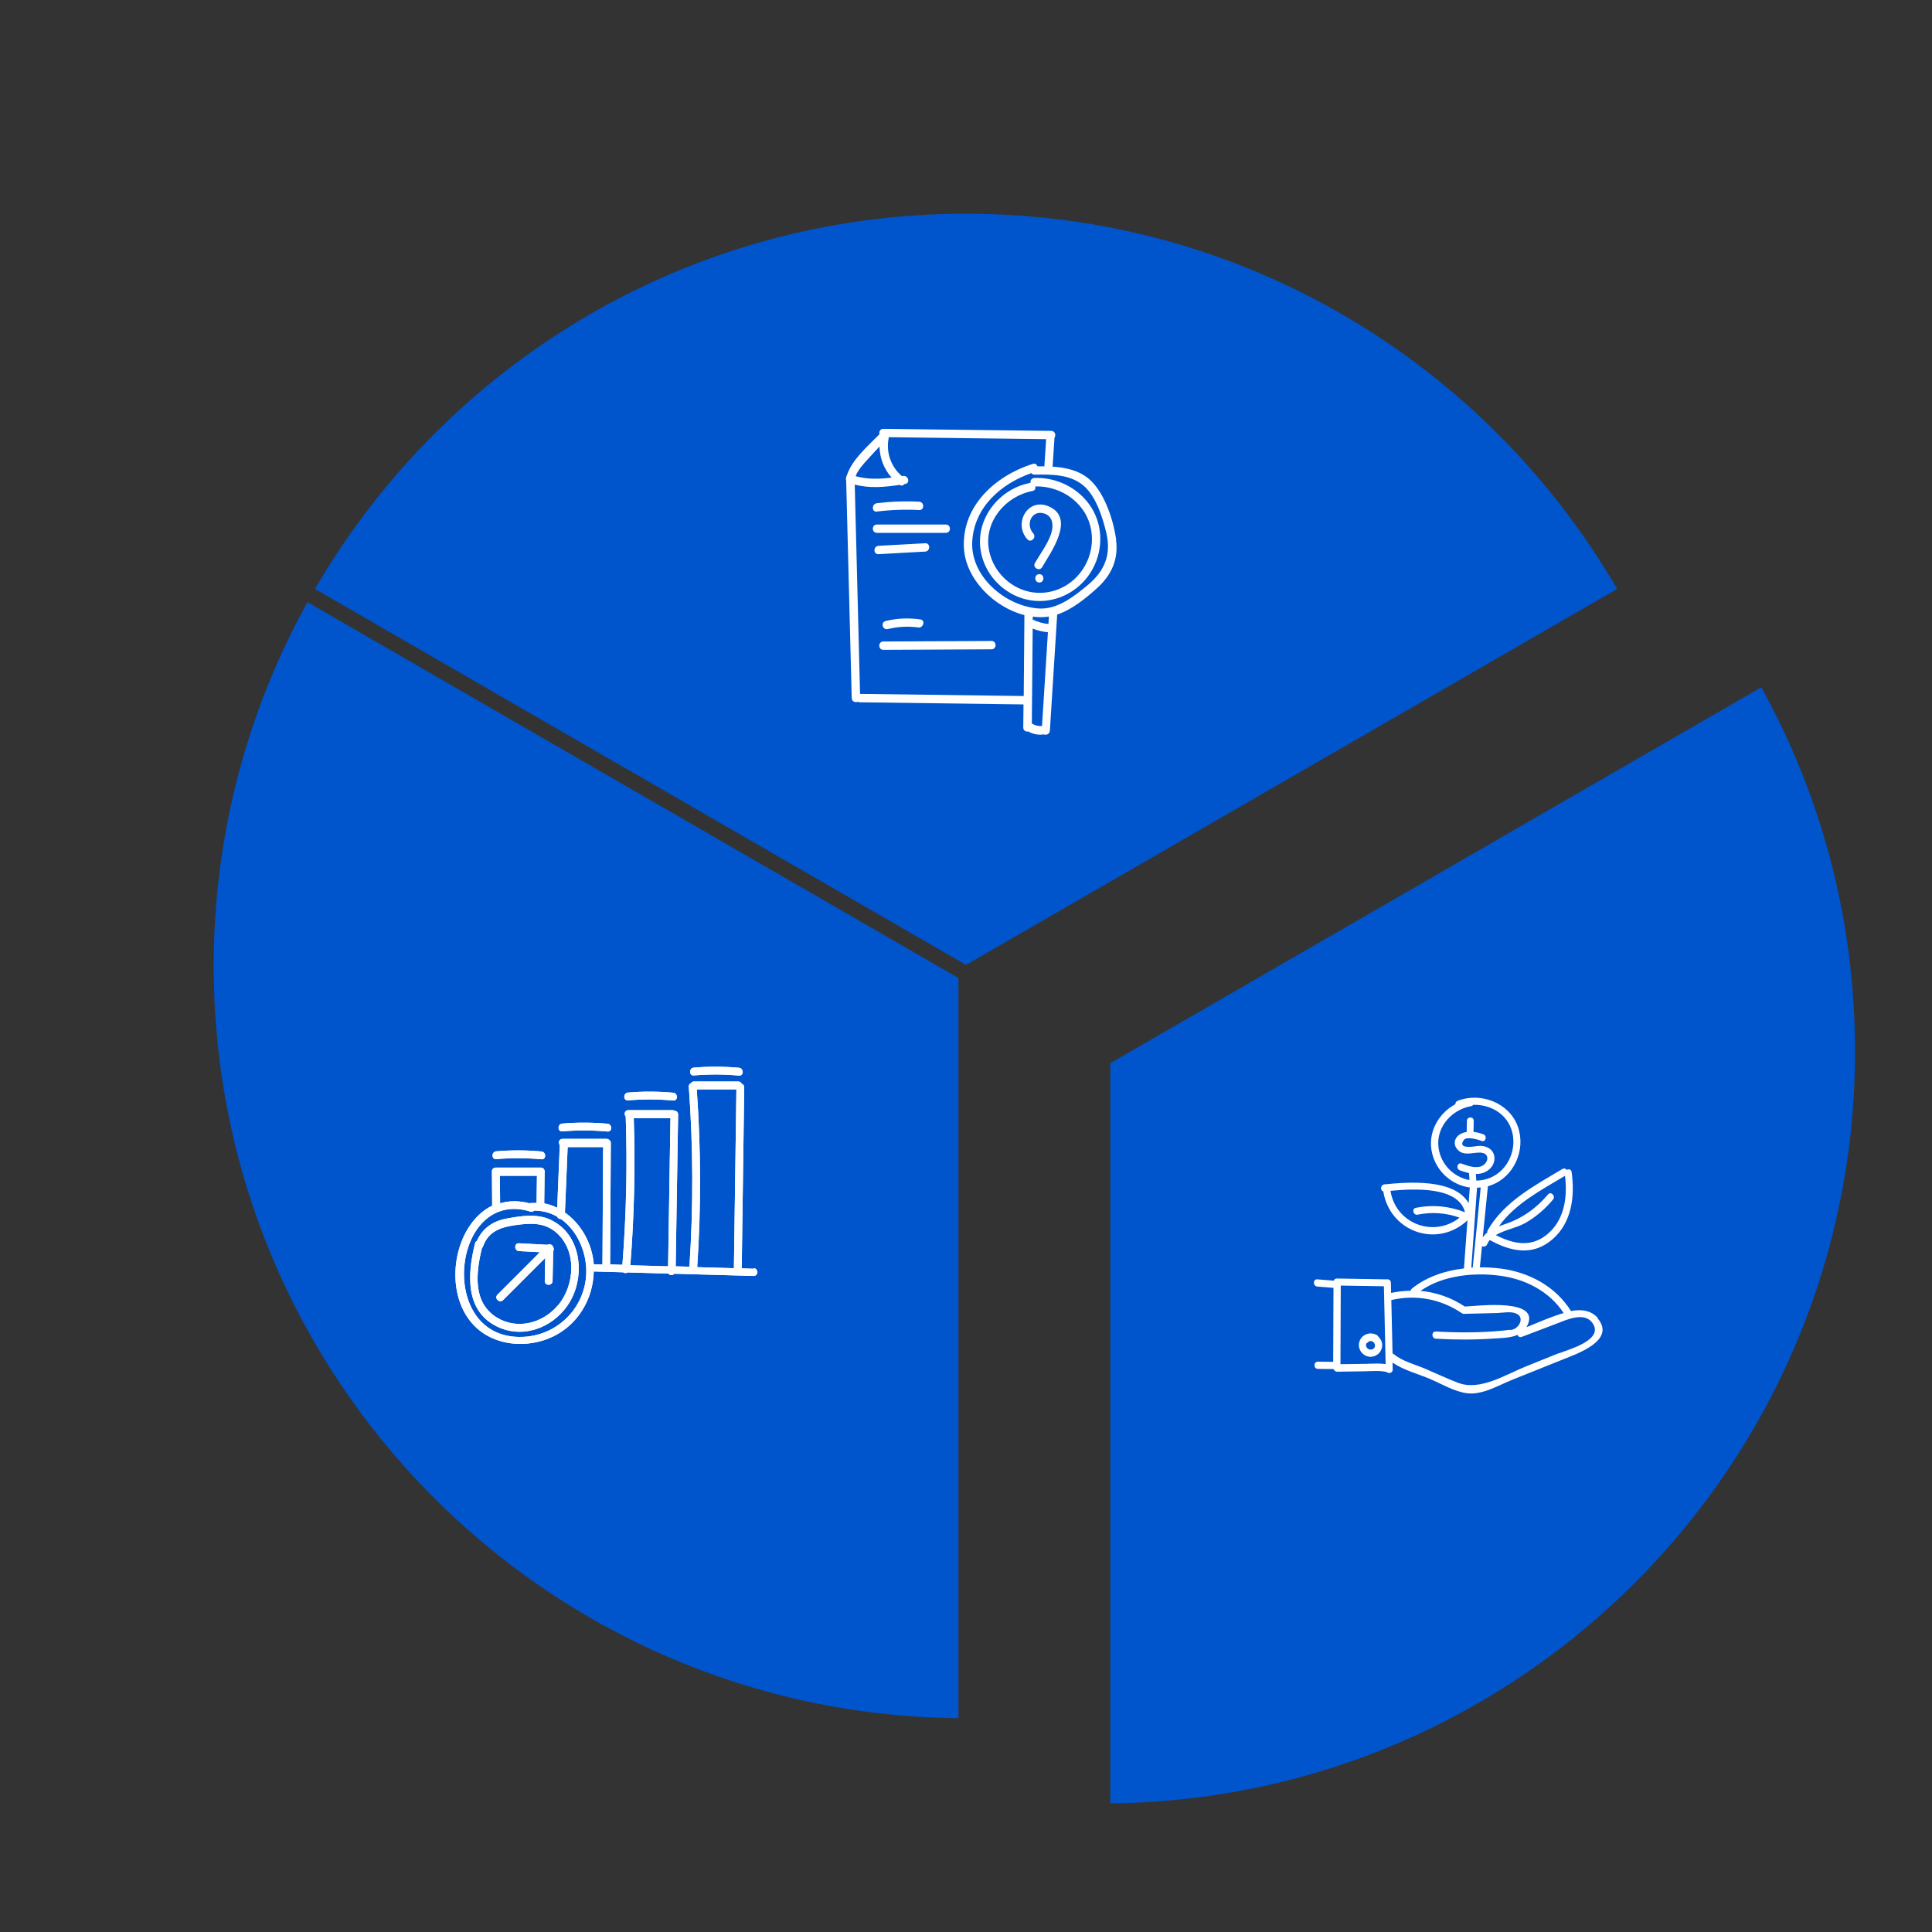 <?xml version="1.0" encoding="UTF-8"?>
<svg id="Layer_1" data-name="Layer 1" xmlns="http://www.w3.org/2000/svg" viewBox="0 0 254.85 254.85">
  <rect x="0" y="0" width="254.85" height="254.85" fill="#333333" stroke="none"/>
  <defs>
    <style>
      .cls-1 {
        fill: #0054cc;
      }

      .cls-2 {
        fill: #fff;
      }
    </style>
  </defs>
  <path class="cls-1" d="M127.43,127.28l85.89-49.59c-17.18-29.59-49.2-49.5-85.89-49.5s-68.71,19.9-85.88,49.5l85.88,49.59Z"/>
  <path class="cls-1" d="M232.33,90.66l-85.87,49.58v97.64c54.34-.54,98.24-44.75,98.24-99.22,0-17.41-4.49-33.77-12.37-48Z"/>
  <path class="cls-1" d="M126.43,129.01l-85.87-49.58c-7.88,14.22-12.37,30.59-12.37,48,0,54.47,43.89,98.69,98.24,99.22v-97.64Z"/>
  <g>
    <path class="cls-2" d="M145.08,70.12c-.51-4.27-4.44-7.23-8.63-7.07-.39.01-.56.35-.52.65,0,0-.02,0-.03,0-3.95.74-7.04,4.45-6.59,8.54.48,4.31,4.54,7.57,8.85,6.97,4.4-.62,7.44-4.7,6.92-9.09ZM137.59,78.18c-3.46.26-6.58-2.34-7.15-5.73-.63-3.69,2.23-7.02,5.75-7.68.34-.06.44-.35.38-.61,3.58-.08,6.94,2.37,7.41,6.05.5,3.95-2.35,7.68-6.38,7.98Z"/>
    <path class="cls-2" d="M138.35,66.8c-2.8-1.22-4.71,2.27-2.83,4.34.48.53,1.25-.25.78-.78-1.04-1.14-.26-3.1,1.39-2.64,1.32.37,1.29,1.8.92,2.81-.47,1.31-1.39,2.53-2.09,3.73-.36.61.59,1.17.95.55,1.15-1.97,4.42-6.47.88-8.01Z"/>
    <path class="cls-2" d="M137.1,75.74c-.71,0-.71,1.1,0,1.1s.71-1.1,0-1.1Z"/>
    <path class="cls-2" d="M147.24,71.22c-.33-2.45-1.42-5.84-3.2-7.67-1.39-1.43-3.29-1.87-5.22-2,.02-.05.03-.11.04-.17.08-1.22.16-2.44.24-3.65.22-.32.08-.88-.43-.89-7.38-.09-14.77-.18-22.15-.27-.43,0-.59.39-.51.71-1.56,1.6-3.61,3.32-4.31,5.45-.03.04-.05.09-.06.14-.04.1-.06.22-.05.33,0,.07,0,.14.03.2.24,9.56.49,19.13.73,28.69.01.46.49.62.81.48.07.04.16.07.27.07l21.5.28s.06,0,.08,0c0,1.02-.02,2.03-.03,3.05,0,.4.35.58.66.52.59.34,1.27.48,1.94.4.03,0,.06-.01.09-.02.32.14.79-.02.82-.48l.96-15.26s0-.04,0-.06c1.98-.67,3.81-2.17,5.29-3.51,1.86-1.69,2.82-3.77,2.48-6.32ZM114.67,60.35c.45-.48.9-.97,1.35-1.45.02,1.52.58,2.96,1.59,4.1-1.6.2-3.19.25-4.75-.19.39-.95,1.11-1.69,1.81-2.45ZM135.04,91.82s-.06,0-.09-.01l-21.5-.28c-.23-9.2-.47-18.41-.7-27.61,1.94.52,3.93.34,5.92.04.24.17.48.08.63-.1.04,0,.07-.01.11-.02.7-.11.4-1.17-.29-1.06-.05,0-.1.02-.15.02-1.44-1.21-2.11-3.12-1.75-4.98.01-.05.01-.1,0-.15,6.93.09,13.85.17,20.78.26-.08,1.15-.15,2.3-.23,3.45,0,.05,0,.09,0,.13-.3,0-.61,0-.91,0-.09-.24-.32-.42-.63-.32-4.91,1.56-9.36,5.53-9.08,11.08.21,4.08,3.93,7.83,7.98,8.87-.03,3.56-.06,7.13-.09,10.69ZM137.45,95.77c-.49.03-.93-.07-1.34-.33.04-4.17.07-8.35.11-12.52.65.26,1.32.41,2.01.48-.26,4.13-.52,8.25-.78,12.38ZM138.3,82.31c-.72-.07-1.42-.27-2.07-.58,0-.13,0-.26,0-.39.53.07,1.07.09,1.6.05.18-.01.36-.03.53-.06l-.06.98ZM143.53,77.14c-1.85,1.54-4.09,3.33-6.62,3.12-4.38-.37-8.92-4.25-8.66-8.85.26-4.51,3.78-7.59,7.79-9,.09.12.23.2.42.2,2.2-.03,4.65-.07,6.43,1.42,1.67,1.39,2.54,4.17,3.04,6.24.68,2.85-.2,5.03-2.4,6.87Z"/>
    <path class="cls-2" d="M121.25,66.18c-1.87-.1-3.73-.03-5.59.2-.69.09-.7,1.19,0,1.1,1.86-.23,3.72-.3,5.59-.2.71.04.7-1.06,0-1.1Z"/>
    <path class="cls-2" d="M124.77,69.19c-3.03,0-6.07,0-9.1,0-.71,0-.71,1.1,0,1.1,3.03,0,6.07,0,9.1,0,.71,0,.71-1.1,0-1.1Z"/>
    <path class="cls-2" d="M122.04,71.66c-2.05.11-4.11.22-6.16.34-.7.04-.71,1.14,0,1.1,2.05-.11,4.11-.22,6.16-.34.7-.04.71-1.14,0-1.1Z"/>
    <path class="cls-2" d="M121.41,81.71c-1.55-.22-3.07-.16-4.59.21-.69.17-.4,1.23.29,1.06,1.32-.32,2.66-.4,4.01-.21.69.1.99-.96.29-1.06Z"/>
    <path class="cls-2" d="M130.79,84.55c-4.76.02-9.51.05-14.27.07-.71,0-.71,1.1,0,1.1,4.76-.02,9.51-.05,14.27-.07.71,0,.71-1.1,0-1.1Z"/>
  </g>
  <g>
    <path class="cls-2" d="M99.44,167.36l-1.6-.05c.11-7.96.22-15.92.33-23.88,0-.25-.14-.41-.33-.47-.08-.17-.23-.3-.47-.3-1.94,0-3.88,0-5.82,0-.2,0-.33.09-.4.22-.18.06-.31.22-.29.46.58,7.91.61,15.84.08,23.75-.6-.02-1.2-.03-1.81-.05.11-6.68.21-13.35.32-20.03,0-.32-.23-.48-.48-.49-.08-.05-.17-.08-.28-.08-1.94,0-3.88,0-5.82,0-.49,0-.58.57-.33.86.22,6.52.07,13.04-.44,19.54-.54-.02-1.08-.03-1.62-.05.03-5.34.06-10.68.09-16.02,0-.19-.08-.32-.2-.4-.09-.09-.21-.14-.36-.14-1.94,0-3.88,0-5.82,0-.47,0-.57.53-.35.83-.11,2.75-.23,5.5-.34,8.25-.54-.26-1.11-.46-1.71-.57l.05-4.05c.07-.3-.11-.67-.51-.67-1.94,0-3.88,0-5.82,0-.03,0-.07,0-.1,0-.26,0-.52.16-.52.49.01,1.51.02,3.02.03,4.53-5.06,2.48-6.62,11.3-2.47,15.72,2.66,2.83,7.11,3.17,10.49,1.55,3.32-1.59,5.31-4.99,5.38-8.59,1.29.04,2.58.07,3.86.11.17.13.44.14.63.02,1.78.05,3.56.1,5.34.15.19.25.6.25.81.02,3.48.1,6.96.2,10.44.29.66.02.66-1.01,0-1.03ZM65.95,155.1c1.63,0,3.25,0,4.88,0-.02,1.19-.03,2.39-.05,3.58-.25,0-.5,0-.75.01-.06,0-.12.02-.17.04-1.43-.38-2.74-.35-3.89,0,0-1.21-.02-2.41-.03-3.62ZM77.31,168.39c-.37,4.41-3.96,7.8-8.38,7.96-11.51.41-9.32-19.74,1.04-16.53.21.07.38,0,.49-.13,1.13,0,2.15.29,3.04.8.07.21.28.32.49.31,2.29,1.61,3.56,4.72,3.32,7.59ZM79.47,166.8c-.38-.01-.76-.02-1.15-.03,0-.06,0-.12-.01-.17-.26-2.63-1.67-5.18-3.79-6.65.12-2.88.24-5.76.36-8.64,1.56,0,3.12,0,4.68,0-.03,5.17-.06,10.34-.09,15.51ZM88.12,167.04c-1.66-.05-3.32-.09-4.97-.14.51-6.46.66-12.93.45-19.4,1.61,0,3.22,0,4.84,0l-.31,19.55ZM96.81,167.29c-1.61-.05-3.23-.09-4.84-.14.52-7.81.5-15.64-.06-23.45,1.74,0,3.49,0,5.23,0-.11,7.86-.22,15.73-.33,23.59Z"/>
    <path class="cls-2" d="M72.94,164.43c-.11-.29-.49-.37-.75-.23-1.24-.07-2.48-.13-3.73-.2-.66-.04-.66.99,0,1.03.92.05,1.84.1,2.76.15l-5.6,5.6c-.47.47.26,1.19.73.73l5.57-5.57c-.02,1.01-.04,2.02-.06,3.04-.01.66,1.01.66,1.03,0,.03-1.31.05-2.62.08-3.93.11-.18.1-.43-.03-.61Z"/>
    <path class="cls-2" d="M71.42,151.89c-1.99-.18-3.97-.19-5.96-.02-.65.05-.66,1.08,0,1.03,1.99-.17,3.97-.16,5.96.02.66.06.65-.97,0-1.03Z"/>
    <path class="cls-2" d="M80.13,148.23c-1.99-.18-3.97-.19-5.96-.02-.65.05-.66,1.08,0,1.03,1.99-.17,3.97-.16,5.96.02.66.06.65-.97,0-1.03Z"/>
    <path class="cls-2" d="M88.8,144.14c-1.99-.18-3.97-.19-5.96-.02-.65.05-.66,1.08,0,1.03,1.99-.17,3.97-.16,5.96.02.66.06.65-.97,0-1.03Z"/>
    <path class="cls-2" d="M97.48,140.85c-1.99-.18-3.97-.19-5.96-.02-.65.05-.66,1.08,0,1.03,1.99-.17,3.97-.16,5.96.02.66.06.65-.97,0-1.03Z"/>
    <path class="cls-2" d="M72.74,160.95c-1.84-.91-4-.57-5.95-.2-1.83.34-3.16,1.31-3.89,2.95-.11.05-.2.16-.24.32-1.03,4.1-1.36,9.16,3.25,11.12,3.52,1.49,7.47-.29,9.31-3.5,2-3.49,1.42-8.76-2.48-10.68ZM73.59,172.19c-1.95,2.33-5.31,3.26-8.01,1.63-3.28-1.98-2.79-5.97-2.01-9.18.06-.05.11-.12.14-.21.73-2.07,2.43-2.57,4.39-2.84,1.9-.26,3.7-.35,5.26.98,2.79,2.39,2.46,6.98.25,9.62Z"/>
  </g>
  <g>
    <path class="cls-2" d="M99.44,167.36l-1.6-.05c.11-7.96.22-15.92.33-23.88,0-.25-.14-.41-.33-.47-.08-.17-.23-.3-.47-.3-1.94,0-3.88,0-5.82,0-.2,0-.33.09-.4.22-.18.06-.31.22-.29.46.58,7.91.61,15.84.08,23.75-.6-.02-1.2-.03-1.81-.05.11-6.68.21-13.35.32-20.03,0-.32-.23-.48-.48-.49-.08-.05-.17-.08-.28-.08-1.94,0-3.88,0-5.82,0-.49,0-.58.57-.33.86.22,6.52.07,13.04-.44,19.54-.54-.02-1.08-.03-1.62-.05.03-5.34.06-10.68.09-16.02,0-.19-.08-.32-.2-.4-.09-.09-.21-.14-.36-.14-1.94,0-3.88,0-5.82,0-.47,0-.57.53-.35.83-.11,2.75-.23,5.5-.34,8.25-.54-.26-1.11-.46-1.71-.57l.05-4.05c.07-.3-.11-.67-.51-.67-1.94,0-3.88,0-5.82,0-.03,0-.07,0-.1,0-.26,0-.52.16-.52.49.01,1.51.02,3.02.03,4.53-5.06,2.48-6.62,11.3-2.47,15.72,2.66,2.83,7.11,3.17,10.49,1.55,3.32-1.59,5.31-4.99,5.38-8.59,1.29.04,2.58.07,3.86.11.17.13.44.14.63.02,1.78.05,3.56.1,5.34.15.19.25.6.25.81.02,3.48.1,6.96.2,10.44.29.66.02.66-1.01,0-1.03ZM65.95,155.1c1.63,0,3.25,0,4.88,0-.02,1.19-.03,2.39-.05,3.58-.25,0-.5,0-.75.01-.06,0-.12.02-.17.04-1.43-.38-2.74-.35-3.89,0,0-1.21-.02-2.41-.03-3.62ZM77.31,168.39c-.37,4.41-3.96,7.8-8.38,7.96-11.51.41-9.32-19.74,1.04-16.53.21.07.38,0,.49-.13,1.13,0,2.15.29,3.04.8.07.21.28.32.49.31,2.29,1.61,3.56,4.72,3.32,7.59ZM79.47,166.8c-.38-.01-.76-.02-1.15-.03,0-.06,0-.12-.01-.17-.26-2.63-1.67-5.18-3.79-6.65.12-2.88.24-5.76.36-8.64,1.56,0,3.12,0,4.68,0-.03,5.17-.06,10.34-.09,15.51ZM88.12,167.04c-1.66-.05-3.32-.09-4.97-.14.51-6.46.66-12.93.45-19.4,1.61,0,3.22,0,4.84,0l-.31,19.55ZM96.81,167.29c-1.61-.05-3.23-.09-4.84-.14.52-7.81.5-15.64-.06-23.45,1.74,0,3.49,0,5.23,0-.11,7.86-.22,15.73-.33,23.59Z"/>
    <path class="cls-2" d="M72.94,164.43c-.11-.29-.49-.37-.75-.23-1.24-.07-2.48-.13-3.73-.2-.66-.04-.66.99,0,1.03.92.05,1.84.1,2.76.15l-5.6,5.6c-.47.47.26,1.19.73.73l5.57-5.57c-.02,1.01-.04,2.02-.06,3.04-.01.66,1.01.66,1.03,0,.03-1.31.05-2.62.08-3.93.11-.18.1-.43-.03-.61Z"/>
    <path class="cls-2" d="M71.42,151.89c-1.99-.18-3.97-.19-5.96-.02-.65.05-.66,1.08,0,1.03,1.99-.17,3.97-.16,5.96.02.66.06.65-.97,0-1.03Z"/>
    <path class="cls-2" d="M80.13,148.23c-1.99-.18-3.97-.19-5.96-.02-.65.05-.66,1.08,0,1.03,1.99-.17,3.97-.16,5.96.02.66.06.65-.97,0-1.03Z"/>
    <path class="cls-2" d="M88.8,144.14c-1.99-.18-3.97-.19-5.96-.02-.65.05-.66,1.08,0,1.03,1.99-.17,3.97-.16,5.96.02.66.06.65-.97,0-1.03Z"/>
    <path class="cls-2" d="M97.48,140.85c-1.99-.18-3.97-.19-5.96-.02-.65.05-.66,1.08,0,1.03,1.99-.17,3.97-.16,5.96.02.66.06.65-.97,0-1.03Z"/>
    <path class="cls-2" d="M72.74,160.95c-1.84-.91-4-.57-5.95-.2-1.83.34-3.16,1.31-3.89,2.95-.11.05-.2.16-.24.32-1.03,4.1-1.36,9.16,3.25,11.12,3.52,1.49,7.47-.29,9.31-3.5,2-3.49,1.42-8.76-2.48-10.68ZM73.59,172.19c-1.95,2.33-5.31,3.26-8.01,1.63-3.28-1.98-2.79-5.97-2.01-9.18.06-.05.11-.12.14-.21.73-2.07,2.43-2.57,4.39-2.84,1.9-.26,3.7-.35,5.26.98,2.79,2.39,2.46,6.98.25,9.62Z"/>
  </g>
  <g>
    <path class="cls-2" d="M182.14,176.74c-.09-.17-.2-.31-.33-.43-.04-.08-.1-.15-.2-.21-.95-.52-2.16-.02-2.34,1.09-.17,1.04.8,1.98,1.84,1.75.99-.22,1.51-1.31,1.04-2.2ZM180.96,178c-.37.12-.77-.18-.77-.57,0-.08.02-.16.05-.22.05-.02.09-.06.14-.1.7-.73,1.5.6.59.9Z"/>
    <path class="cls-2" d="M210.77,173.86c-.89-1.04-2.27-1.18-3.54-.92-2.05-3.27-5.54-5.13-9.32-5.61-.88-.11-1.79-.16-2.7-.16.09-.93.19-1.85.28-2.78.24.1.57.04.69-.27.08-.2.19-.38.33-.55,2.76,1.52,5.63,2.16,8.25-.07,2.59-2.21,3-5.73,2.55-8.91-.05-.35-.39-.41-.64-.27-.13-.16-.35-.25-.59-.11-3.63,2.18-7.65,4.26-9.83,8.06-.06.11-.08.21-.06.31-.23.18-.43.4-.6.66.23-2.26.45-4.52.68-6.77.14-.04.28-.08.42-.13,3.04-1.1,4.6-4.68,3.54-7.7-1.11-3.17-4.91-4.61-7.94-3.44-.22.08-.31.27-.32.46-2.28,1.23-3.72,3.84-3.05,6.51.61,2.45,2.65,4.16,4.98,4.48-.01.04-.03.09-.03.14l-.14,1.92c-1.88-3.27-7.97-2.79-11.1-2.48-.54.05-.6.82-.16.93.84,5.25,6.96,7.53,11,3.91.03-.03.06-.06.08-.09,0,0,.02,0,.02,0-.15,2.11-.3,4.23-.46,6.34-2.5.29-4.95,1.11-6.87,2.66-.1.08-.15.18-.16.28-.86.01-1.72.11-2.58.29-.01-.45-.02-.9-.03-1.35,0-.36-.34-.5-.61-.44-2.17-.04-4.34-.07-6.51-.11-.22,0-.36.12-.42.28-.72-.06-1.44-.11-2.16-.17-.61-.05-.6.9,0,.95l2.13.17-.04,9.76s-.02,0-.04,0l-1.97-.02c-.61,0-.61.94,0,.95l1.97.02s.05,0,.07,0c.03.07.08.13.13.17.07.11.2.18.37.18,1.15-.02,2.29-.03,3.44-.05.99-.01,2.1-.14,3.07.09.26.25.82.15.81-.32,0-.31-.01-.62-.02-.92,1.47,1.01,3.36,1.48,4.97,2.17,1.51.65,3.18,1.65,4.83,1.87,2.02.27,4.15-1.03,5.96-1.76,2.23-.9,4.47-1.79,6.7-2.69,1.82-.73,7.07-2.51,4.59-5.43ZM204.19,157.57c-1.54,1.83-3.43,3.16-5.71,3.92-.26.09-.52.18-.76.27,2.16-3,5.6-4.79,8.72-6.66.32,2.62,0,5.5-2.01,7.42-2.2,2.11-4.7,1.65-7.12.4,1.15-.68,2.83-.99,3.83-1.56,1.43-.8,2.67-1.87,3.72-3.13.39-.46-.28-1.14-.67-.67ZM187.02,160.22c1.87-.37,3.74-.24,5.51.4-3.39,2.69-8.43.82-9.11-3.54,3.14-.29,8.96-.6,9.83,2.83-2.09-.82-4.25-1.03-6.48-.59-.6.12-.34,1.03.25.91ZM180.39,179.9c-1.19.02-2.38.03-3.57.05.01-3.46.03-6.91.04-10.37,1.9.03,3.79.06,5.69.09.08,3.42.15,6.85.23,10.27-.79-.12-1.59-.06-2.39-.05ZM194.26,167.2c-.06,0-.12,0-.18,0,.25-3.48.5-6.97.75-10.45,0-.03,0-.06,0-.08.16,0,.32-.01.49-.03-.35,3.52-.7,7.04-1.05,10.56ZM192.54,154.37c.4.14.82.28,1.24.38.02.3.04.61.06.91-1.88-.34-3.51-1.76-3.99-3.77-.7-2.87,1.44-5.49,4.21-5.98.13-.02.22-.09.28-.17,2.1-.07,4.22,1.03,4.99,3.13.93,2.53-.34,5.57-2.88,6.54-.57.22-1.14.31-1.71.32-.02-.29-.04-.58-.06-.87.41,0,.82-.06,1.22-.25.81-.38,1.36-1.18,1.21-2.1-.16-.93-1-1.36-1.88-1.36-.28,0-.56.05-.84.09-.25.03-2.15.29-1.29-.87.38-.51,1.93-.03,2.34.13.54.21.77-.66.24-.87-.4-.15-.85-.27-1.31-.32.01-.49.02-.98.03-1.47.01-.58-.88-.58-.9,0-.01.49-.02.99-.03,1.48-.29.04-.57.12-.82.27-.76.42-1.02,1.31-.43,2,.81.97,1.97.42,3.02.45,1.47.05,1.07,1.6-.03,1.86-.82.19-1.66-.14-2.42-.41-.54-.2-.78.67-.24.87ZM197.78,168.27c3.4.43,6.57,2.04,8.48,4.93-1.66.49-3.3,1.22-4.91,1.87.01-.02.03-.04.04-.06,2.11-3.85-6.5-2.74-8.17-2.66,0,0-.02-.01-.02-.02-1.78-1.18-3.77-1.86-5.82-2.05,2.9-2.04,6.99-2.45,10.4-2.01ZM205.64,178.49c-1.46.59-2.91,1.17-4.37,1.76-2.69,1.08-6.05,3.27-8.95,2.15-1.44-.55-2.84-1.21-4.25-1.82-1.34-.58-3.11-1.01-4.22-1.96-.05-.04-.11-.07-.16-.09-.05-2.35-.11-4.69-.16-7.04,3.21-.75,6.44-.16,9.19,1.66.02.02.05.03.07.04.08.07.18.12.32.12,1.46-.04,2.93-.07,4.39-.11.63-.02,1.84-.24,2.43.05,1.4.48.31,2.34-.86,2.17-.34.05-.69.09-1.04.12-2.86.27-5.76.26-8.62.1-.61-.03-.61.91,0,.95,2.58.15,5.16.15,7.73-.03.94-.06,2.12-.07,3.05-.48.07.22.27.37.54.27,1.51-.57,3.02-1.15,4.52-1.72,1.27-.48,3.59-1.6,4.71-.24,1.89,2.31-3.04,3.61-4.32,4.13Z"/>
  </g>
</svg>